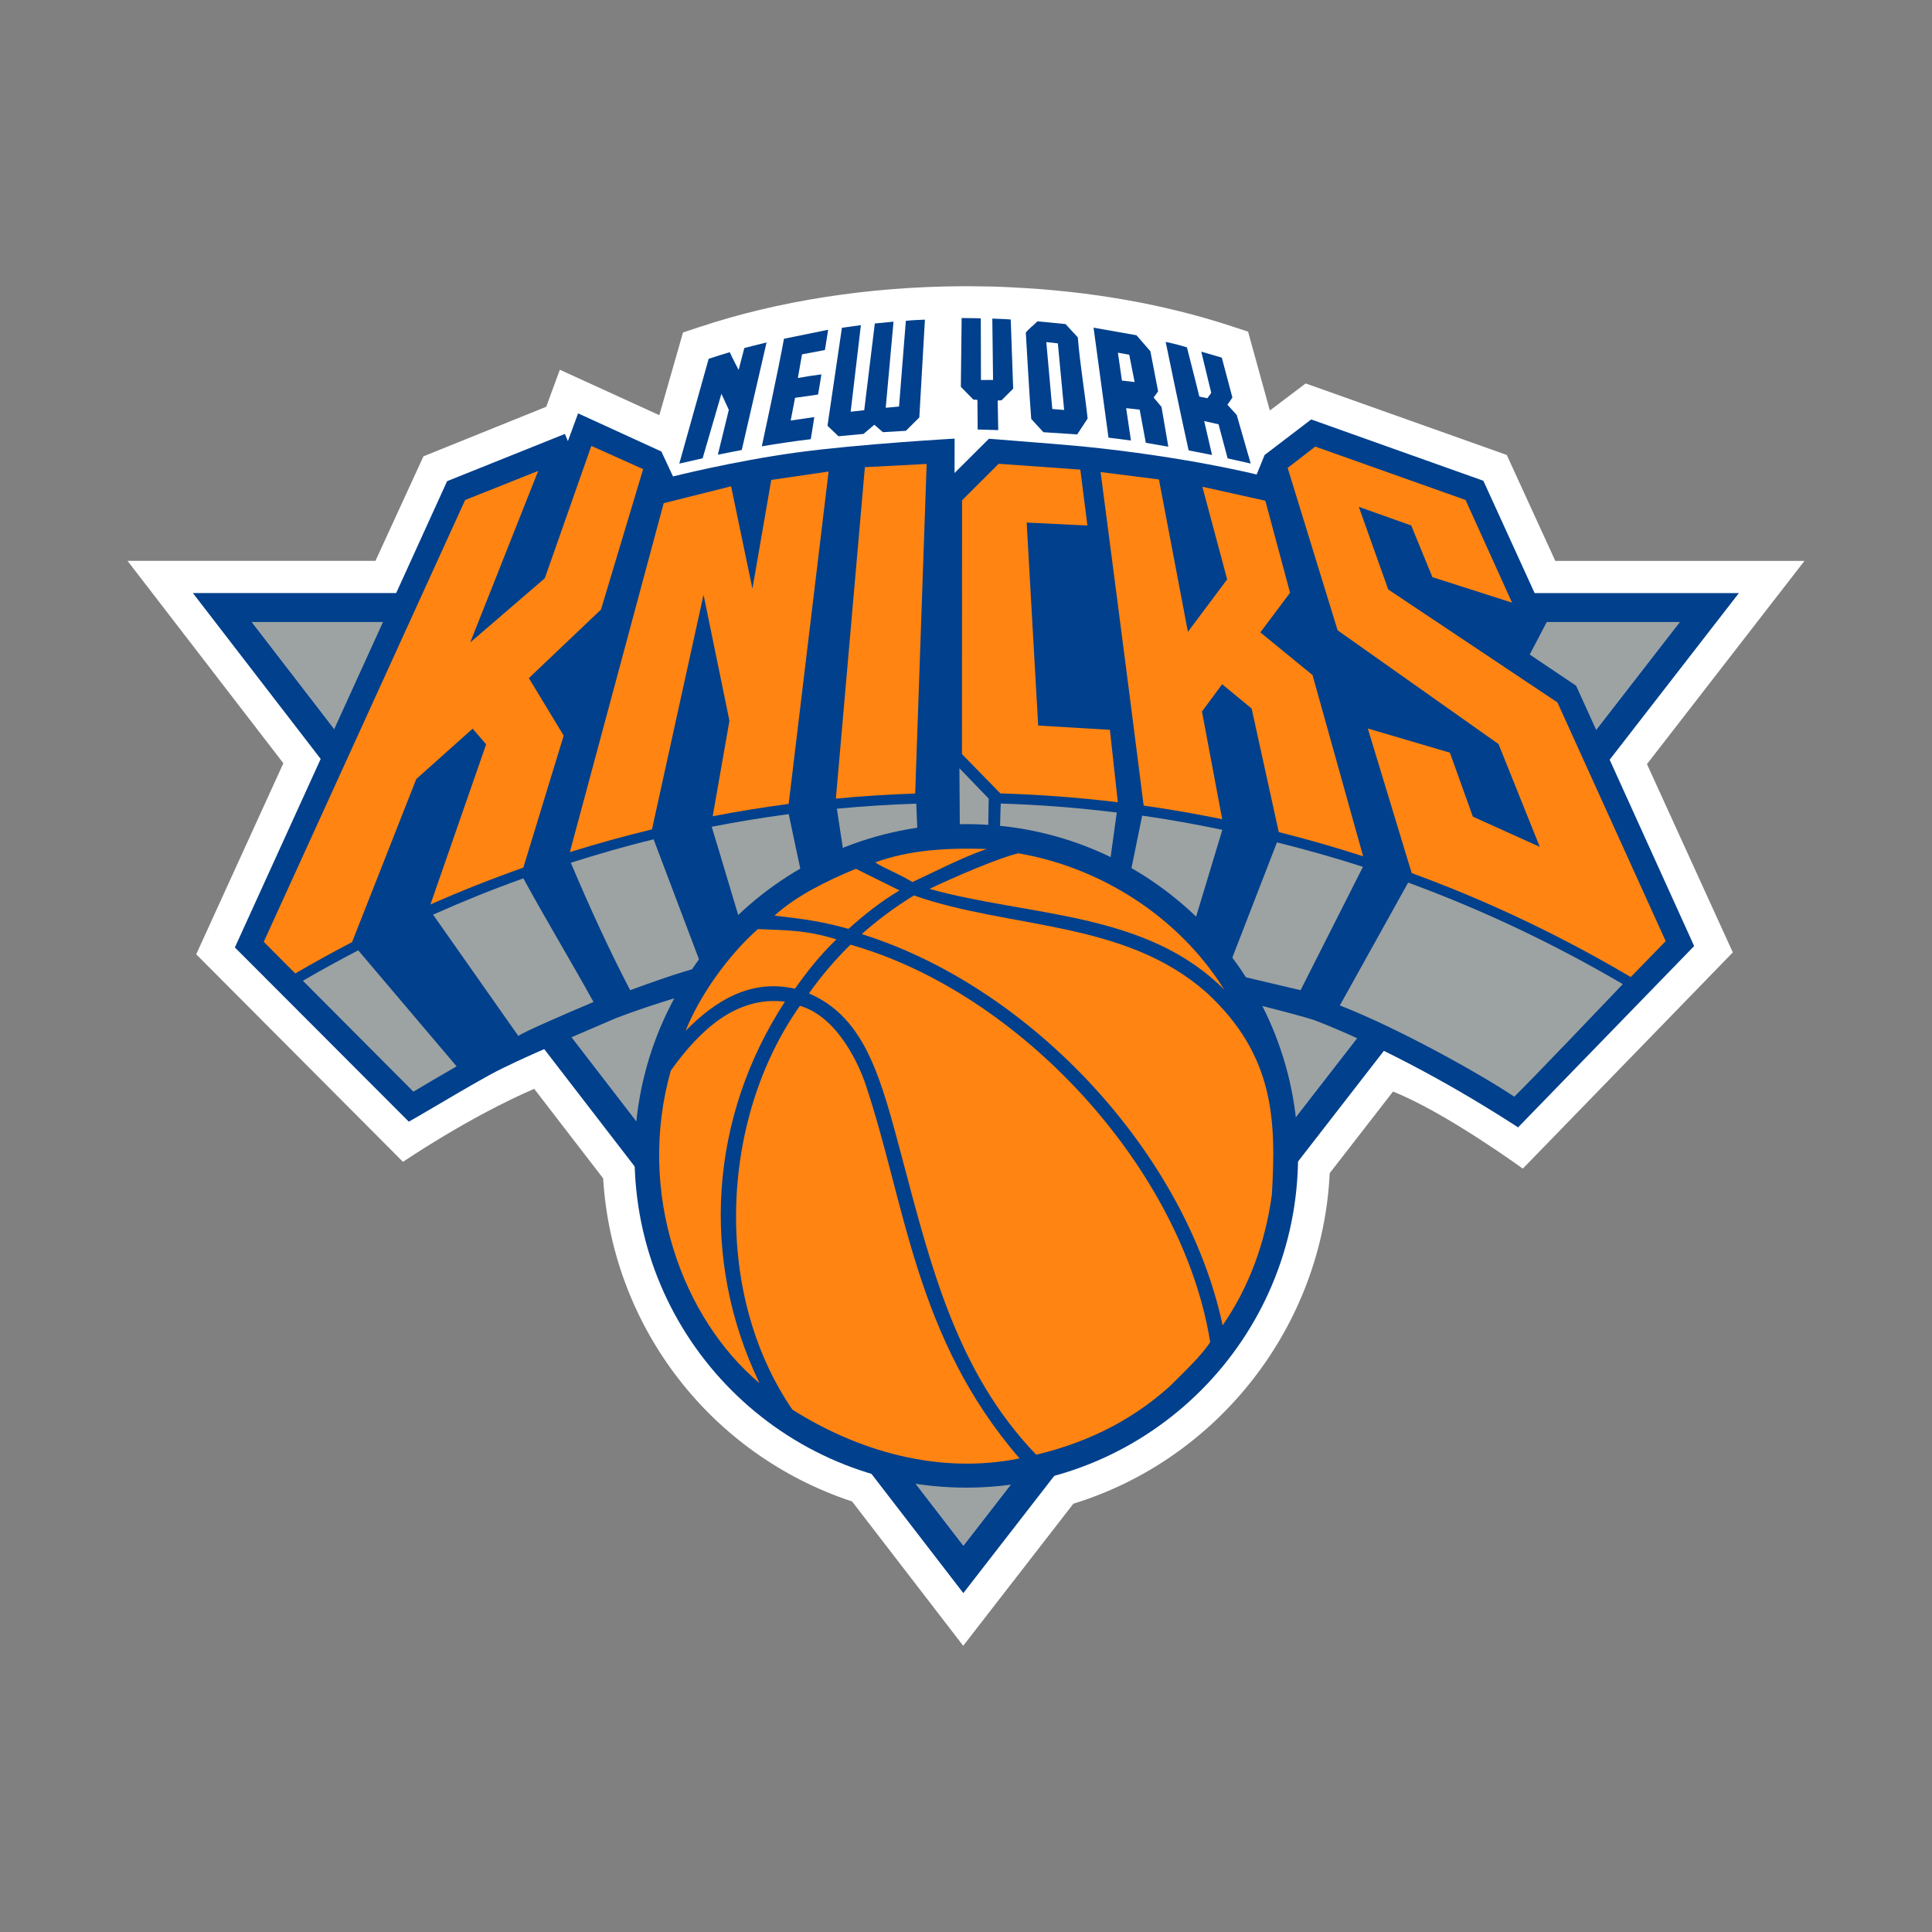 <svg xml:space="preserve" viewBox="0 0 1000 1000" height="1000px" width="1000px" y="0px" x="0px" xmlns:xlink="http://www.w3.org/1999/xlink" xmlns="http://www.w3.org/2000/svg" id="Layer_3" version="1.1">
<rect x="0" y="0" width="1000" height="1000" fill="#808080" stroke="none"/>
<g>
	<g>
		<path d="M498.555,851.858l-57.525-74.713c-73.187-24.142-124.131-90.294-128.843-167.237l-35.689-46.335
			c-33.936,14.629-67.917,37.797-67.917,37.797L101.56,493.942l45.107-98.887L66.004,290.299h128.334l24.841-54.11l63.543-25.643
			l7.05-19.168l51.497,23.52l12.247-42.793l8.406-2.797c40.743-13.57,87.68-20.877,135.728-21.151
			c1.385-0.084,16.648,0.185,17.021,0.185c1.789,0,9.285,0.406,9.285,0.406c40.65,1.958,78.843,8.724,113.524,20.117l8.523,2.805
			l11.263,40.817l18.544-14.013l104.091,37.015l25.12,54.824h128.975l-81.525,105.188l44.428,97.463L788.2,604.887
			c0,0-39.857-29.064-67.179-39.896l-32.762,42.234c-3.739,78.805-57.345,147.892-132.685,171.084L498.555,851.858L498.555,851.858z" fill="#FFFFFF"></path>
		<g>
			<g>
				<polygon points="498.653,800.082 869.459,321.974 130.305,321.961" fill="#9DA2A2"></polygon>
				<path d="M99.833,306.96l398.781,517.626L900.05,306.976L99.833,306.96z M869.459,321.974L498.653,800.082
					L130.305,321.961L869.459,321.974z" fill="#00408C"></path>
			</g>
		</g>
	</g>
	<g>
		<path d="M815.932,355.232l-0.137-0.313l-0.294-0.183l-23.72-15.939l8.837-16.893l0.264-0.513l-0.236-0.534
			l-32.654-71.568l-0.216-0.453l-0.469-0.166l-88.022-31.349l-0.606-0.215l-0.519,0.394l-23.349,17.814l-0.255,0.191l-0.118,0.296
			l-4.001,9.801c0,0-36.491-9.165-90.098-14.527c-5.45-0.546-20.041-1.747-43.33-3.579l-2.261-0.173l-2.338-0.174l-0.549-0.041
			l-0.382,0.382l-17.407,17.33l0.03-17.787c0,0-49.35,2.779-81.667,7.175c-32.312,4.396-64.091,12.399-64.091,12.399l-5.842-12.519
			l-0.185-0.394l-0.397-0.186l-41.53-19.011l-1.18-0.529l-0.44,1.204l-4.83,13.157l-1.096-2.635l-0.455-1.083l-1.091,0.435
			l-59.443,23.836l-0.44,0.186l-0.2,0.435l-109.649,240.9l90.023,90.168l4.203-2.388c2.701-1.556,6.547-3.816,10.887-6.371
			c10.887-6.419,25.805-15.197,32.934-18.636l1.447-0.695c9.223-4.467,13.852-6.713,57.614-25.438l3.655-1.37
			c0.053-0.005,4.922-1.907,13.93-4.893c24.034-7.984,86.452-26.568,146.971-26.568h0.68c2.412,0,4.819,0.049,7.241,0.106
			c41.082,1.138,89.121,9.867,122.176,16.991c31.803,6.859,55.74,13.45,62.541,15.364l4.571,1.408
			c30.101,11.626,66.904,30.831,100.988,52.662l4.325,2.786l91.134-93.851L815.932,355.232z" fill="#00408C"></path>
		<g>
			<path d="M806.136,363.582l-87.581-58.462l-15.227-42.766l27.117,9.642l10.97,26.734l41.227,13.213l-24.064-53.16
				l-77.806-27.633l-14.287,11.054l25.873,84.061l83.276,58.856l21.353,53.205L762.356,422.7l-11.89-33.113l-42.49-12.518
				l22.713,74.836c7.006,2.574,13.964,5.235,20.852,8.027c18.907,7.652,37.431,16.129,55.525,25.394
				c12.545,6.414,24.875,13.225,36.999,20.388l18.103-18.583L806.136,363.582z" fill="#FF8411"></path>
			<path d="M215.476,403.216l29.175-26.067l6.968,8.12L222.8,468.138c15.755-6.945,31.794-13.297,48.082-19.061
				l20.883-68.33l-18.021-29.764l37.327-35.473l21.818-72.68l-26.813-12.046l-24.083,68.509l-38.604,33.242l35.194-88.815
				l-37.832,15.085L136.515,487.496l16.307,16.362c9.674-5.64,19.483-11.053,29.416-16.229L215.476,403.216z" fill="#FF8411"></path>
			<path d="M479.635,240.138l-31.975,1.678l-15.016,171.547c13.583-1.292,27.273-2.165,41.056-2.632L479.635,240.138
				z" fill="#FF8411"></path>
			<path d="M574.489,377.759l-37.126-2.217l-5.961-105.059l31.452,1.531l-3.68-28.944l-42.274-3.016l-18.938,18.887
				l-0.049,131.387l19.859,20.33c20.5,0.627,40.786,2.16,60.818,4.587L574.489,377.759z" fill="#FF8411"></path>
			<path d="M364.154,307.847l13.397,65.215l-8.66,49.423c12.966-2.493,26.045-4.643,39.246-6.374l0.078-0.017
				l20.668-172.025l-29.685,4.328l-9.747,56.321l-11.033-53.013l-34.896,8.745l-48.561,180.597
				c13.998-4.369,28.168-8.291,42.499-11.762L364.154,307.847z" fill="#FF8411"></path>
			<path d="M622.137,368.267l10.45-14.105l15.256,12.567l14.044,63.956c14.737,3.702,29.298,7.882,43.674,12.54
				l-26.197-93.82l-27.009-22.091l15.383-20.516l-12.79-47.612l-32.605-7.256l12.828,47.951l-20.305,27.14l-15.001-78.863
				l-30.198-3.827c0,0,15.147,115.662,22.292,172.647c13.679,1.93,27.223,4.294,40.65,7.041L622.137,368.267z" fill="#FF8411"></path>
			<g>
				<path d="M437.326,445.941c0,0,12.58-7.369,37.743-10.158l-0.807-19.818c-13.798,0.46-27.507,1.333-41.109,2.618
					C434.337,426.32,436.108,437.885,437.326,445.941z" fill="#9DA2A2"></path>
				<path d="M517.302,434.585c10.226,1.199,21.167,4.546,30.787,7.259c8.699,2.097,18.064,5.82,25.736,9.23
					l4.217-30.509c-20.227-2.49-39.348-4.005-60.054-4.648C517.693,421.849,517.693,430.196,517.302,434.585z" fill="#9DA2A2"></path>
				<path d="M384.89,482.946c11.709-8.71,18.755-17.671,31.084-25.178c-2.339-11.088-5.461-25.434-7.726-36.386
					c-13.416,1.776-26.705,3.98-39.877,6.54C373.421,444.339,379.845,466.364,384.89,482.946z" fill="#9DA2A2"></path>
				<path d="M584.031,457.226c11.42,6.61,20.326,14.096,30.53,24.016l2.027,1.541l16.088-53.261
					c-13.867-2.87-27.332-5.358-41.482-7.356L584.031,457.226z" fill="#9DA2A2"></path>
				<path d="M634.809,503.493l38.37,9.033l32.272-63.83c-14.874-4.854-29.229-8.851-44.496-12.68L634.809,503.493z" fill="#9DA2A2"></path>
				<path d="M326.166,512.526c10.016-3.694,23.989-8.742,37.053-12.228L338.31,434.44
					c-15.055,3.641-28.178,7.477-42.856,12.117C304.74,468.616,315.132,491.358,326.166,512.526z" fill="#9DA2A2"></path>
				<path d="M268.298,536.232c2.212-1.899,23.995-11.303,38.903-17.61c-11.327-20.506-24.948-43.121-36.309-63.988
					c-16.245,5.798-31.036,11.804-46.746,18.79L268.298,536.232z" fill="#9DA2A2"></path>
				<path d="M213.968,565.05c6.933-4.169,14.277-8.426,22.365-13.113l-50.91-60.052
					c-9.678,5.024-19.229,10.281-28.653,15.752L213.968,565.05z" fill="#9DA2A2"></path>
				<path d="M693.494,520.427c30.551,11.855,73.275,35.806,90.282,47.221c7.839-7.496,50.358-52.134,56.19-58.26
					c-35.346-20.741-72.483-38.375-111.107-52.566L693.494,520.427z" fill="#9DA2A2"></path>
				<polygon points="511.421,433.586 496.833,433.077 496.583,397.622 511.753,413.371" fill="#9DA2A2"></polygon>
			</g>
		</g>
	</g>
	<g>
		<path d="M500.16,426.568c-94.838,0.007-171.71,76.884-171.714,171.729
			c0.005,94.819,76.877,171.695,171.714,171.695c94.83,0,171.716-76.875,171.716-171.695
			C671.876,503.452,594.99,426.575,500.16,426.568z" fill="#00408C"></path>
		<g>
			<path d="M510.716,439.421c-13.178,4.597-25.87,11.29-38.435,17.125c-8.582-5.135-13.49-6.431-19.288-10.172
				C471.043,439.802,490.482,438.812,510.716,439.421z" fill="#FF8411"></path>
			<path d="M633.732,512.325c-40.463-40.768-101.154-37.824-152.639-52.244c0,0,30.299-14.426,45.937-18.422
				C569.108,448.832,609.826,474.013,633.732,512.325z" fill="#FF8411"></path>
			<path d="M406.291,518.45c-38.87,59.634-44.129,133.095-13.176,197.475
				c-39.994-33.588-63.837-98.648-45.88-161.825C361.938,533.559,380.843,515.397,406.291,518.45z" fill="#FF8411"></path>
			<path d="M447.899,560.911c20.952,62.284,25.585,131.234,79.825,193.961
				c-42.287,8.573-84.179-4.099-117.588-25.257c-41.384-60.377-37.485-150.459,3.894-209.002
				C434.185,526.416,445.165,552.779,447.899,560.911z" fill="#FF8411"></path>
			<path d="M418.827,514.027c6.287-8.866,13.387-17.257,21.362-25.052
				c87.965,24.826,171.848,116.039,186.203,205.676c-4.187,6.772-14.238,16.205-20.979,22.947
				c-21.872,19.65-45.964,29.832-69.077,35.346c-41.078-42.606-54.602-97.934-69.109-152.465
				c-11.137-41.849-18.867-73.426-48.371-86.228L418.827,514.027z" fill="#FF8411"></path>
			<path d="M624.357,513.636c-42.479-37.484-101.672-32.689-151.328-50.157c-9.6,5.884-18.974,12.829-26.984,20.012
				c87.962,27.585,167.783,113.596,186.796,202.49c13.799-19.923,22.126-43.066,25.483-67.599
				C660.477,580.682,660.104,546.384,624.357,513.636z" fill="#FF8411"></path>
			<path d="M432.932,486.216c-8.489,8.164-14.844,16.195-21.469,25.56l-0.191-0.059
				c-23.295-5.215-41.658,6.831-56.414,21.842c7.046-17.776,21.792-38.869,37.425-52.654
				C406.692,481.524,417.168,481.304,432.932,486.216" fill="#FF8411"></path>
			<path d="M439.171,480.763c8.318-7.4,16.381-13.885,26.397-19.884l-22.561-11.185
				c-15.016,6.13-31.094,14.128-42.123,24.239C417.936,475.914,425.246,476.967,439.171,480.763z" fill="#FF8411"></path>
		</g>
	</g>
	<g>
		<path d="M475.838,216.068l-6.948,6.916l-11.904,0.709l-4.428-3.851l-5.598,4.749l-12.961,1.214l-5.695-5.421
			l7.476-50.738l9.815-1.346l-5.294,44.806l7.026-0.783l5.475-44.892l9.683-0.939l-4.037,44.569l6.894-0.634l3.523-44.368
			c4.13-0.441,6.258-0.402,9.869-0.607L475.838,216.068z" fill="#00408C"></path>
		<path d="M507.654,164.769l0.088,31.931l6.263-0.044l-0.382-31.745c0,0,6.567,0.206,9.532,0.455l1.261,35.814
			l-6.037,6.02l-1.977,0.098l0.285,15.322l-10.647-0.315l-0.118-15.33l-2.135-0.171l-6.449-6.583l0.406-35.608
			C501.193,164.61,507.654,164.769,507.654,164.769z" fill="#00408C"></path>
		<path d="M428.647,170.684l-1.664,10.488l-11.86,2.236l-2.153,12.254c4.345-0.783,7.011-1.206,12.178-1.891
			c-0.724,4.566-0.935,6.131-1.732,10.447l-11.909,1.697l-2.241,11.741l12.213-1.771c0,0-1.214,7.901-1.83,11.432
			c-8.548,1.054-17.14,2.28-25.335,3.706c0,0,9.179-42.558,11.459-55.685L428.647,170.684z" fill="#00408C"></path>
		<path d="M383.936,232.907l-12.369,2.429l5.67-23.199l-3.835-8.325l-9.722,33.396l-12.08,2.757
			c5.025-18.076,10.172-36.158,15.202-54.242c4.154-1.392,7.247-2.336,10.916-3.434c1.351,3.05,4.6,9.196,4.6,9.196l2.935-11.327
			c0,0,7.663-2.026,11.513-2.897L383.936,232.907z" fill="#00408C"></path>
		<path d="M557.854,174.601c1.233,14.537,3.63,28.454,5.099,42.012l-5.412,8.257l-17.478-1.164l-6.301-6.872
			c-1.125-14.82-1.888-29.778-2.808-44.677c1.603-2.111,4.06-3.767,5.997-5.841l14.562,1.418L557.854,174.601z M541.562,177.059
			l3.102,34.647l6.136,0.484l-3.26-34.467L541.562,177.059z" fill="#00408C"></path>
		<path d="M614.356,179.797c2.173,8.328,6.43,25.474,6.43,25.474l4.149,0.847l2.006-2.765l-5.167-21.328
			c0,0,5.127,1.438,10.628,3.097l5.488,20.653l-2.583,3.721l4.806,5.28l7.251,25.154l-11.948-2.677l-4.696-17.646l-7.439-1.666
			l4.071,17.562l-12.123-2.388c-4.228-18.913-11.88-56.16-11.88-56.16S609.503,178.234,614.356,179.797z" fill="#00408C"></path>
		<path d="M595.442,181.825l3.991,20.735l-2.308,3.195l4.071,4.864l3.522,20.591l-11.645-2.02l-3.18-17.157
			l-6.998-0.778l2.477,16.734l-11.616-1.454l-7.731-56.933l22.214,3.924L595.442,181.825z M578.629,182.552l2.076,14.439
			l6.565,0.746l-2.77-14.118L578.629,182.552z" fill="#00408C"></path>
	</g>
</g>
</svg>

